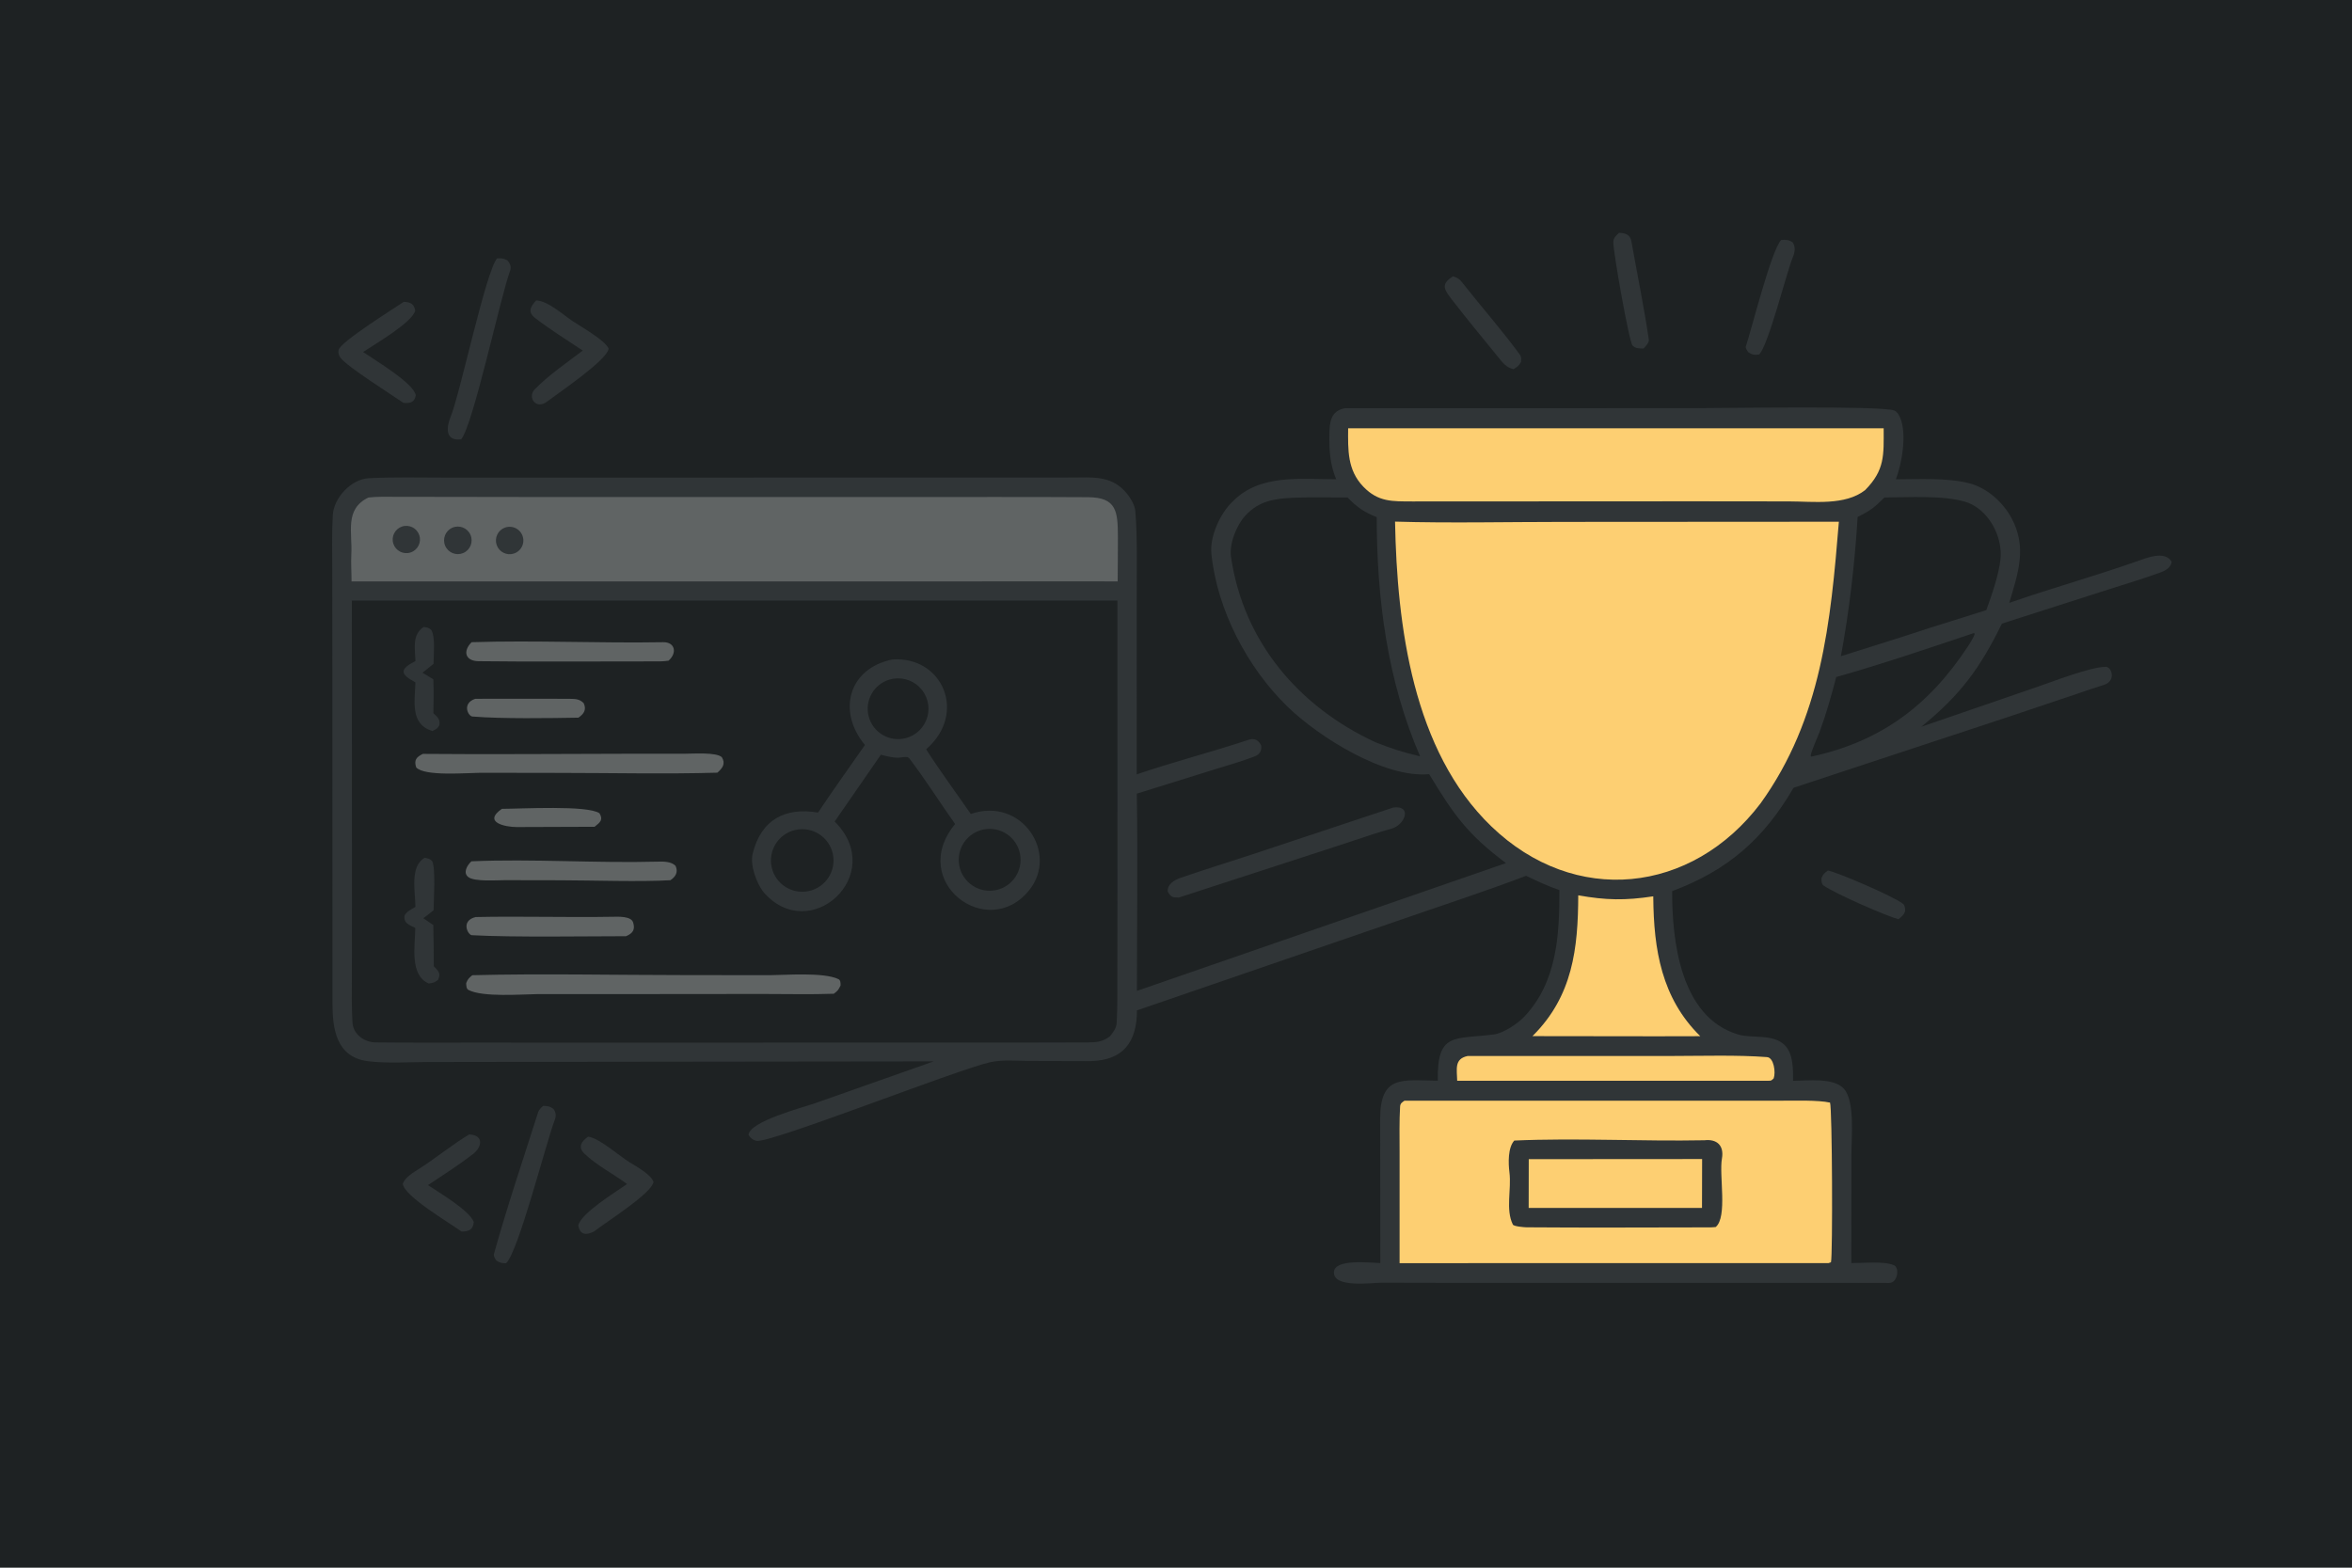 <svg
  xmlns="http://www.w3.org/2000/svg"
  width="1536"
  height="1024"
  viewBox="0 0 1536 1024"
>
  <style>
    .A {
      fill: #fdcf72;
    }
    .B {
      fill: #1e2223;
    }
    .C {
      fill: #303537;
    }
    .D {
      fill: #606464;
    }
  </style>
  <path class="B" d="M0 0L1536 0L1536 1024L0 1024L0 0Z" />
  <path
    class="C"
    d="M878.352 266.647L1104.73 266.624C1125.4 266.618 1228.46 264.857 1237.1 268.135C1238.92 268.827 1240.17 271.134 1240.9 272.831C1245.47 283.411 1242.06 302.849 1238.11 313.067C1252.96 313.039 1271.56 311.977 1285.88 315.624C1297.52 318.585 1307.86 327.794 1313.59 338.312C1324.05 357.51 1317.86 374.566 1312.17 393.782C1339.56 384.246 1367.72 376.42 1395.09 366.801C1401.33 364.611 1413.83 359.282 1418.24 366.947C1417.87 370.506 1414.41 372.633 1411.28 373.782C1399.85 377.974 1388.08 381.462 1376.48 385.181L1307.38 407.327C1292.87 436.913 1280.17 453.982 1254.72 474.714L1330.92 448.506C1339.37 445.66 1365.55 435.43 1375.24 435.572C1379.17 435.629 1382.18 444.944 1373.79 447.43C1369.45 448.717 1361.74 451.378 1356.59 453.138L1311.23 468.371L1171.31 514.567C1151.74 548.04 1128.65 568.322 1092.01 582.094C1091.94 614.004 1097.19 664.527 1135.21 675.748C1144.41 678.464 1157.81 675.086 1165.49 682.645C1171.27 688.337 1170.97 698.708 1170.98 705.959C1180.72 705.925 1197.16 703.751 1204.01 710.997C1211.56 718.984 1209.08 743.096 1209.08 754.114L1209.02 825.038C1216.2 825.084 1230.17 823.616 1236.81 826.392C1240.67 828.007 1239.36 838.007 1233.73 838.024C1223.33 838.055 1212.77 837.955 1202.29 837.956L1121.28 837.961L955.166 837.975L902.135 837.868C895.323 837.89 871.151 841.374 871.124 831.211C871.099 821.905 894.938 824.913 901.42 825.021L901.315 730.99C901.328 702.034 915.498 705.597 938.968 705.929C938.388 673.952 949.737 679.028 975.623 675.68C981.853 674.874 991.154 668.637 995.51 664.024C1016.81 641.471 1018.5 610.601 1018.36 581.406C1010.8 578.789 1003.83 575.542 996.638 572.066C969.865 582.295 938.871 592.33 911.562 601.87L742.515 659.971C742.484 680.582 733.658 692.557 712.371 693.116L672.293 693.007C664.023 692.987 654.643 692.045 646.581 693.849C624.471 698.798 502.072 747.343 493.872 745.176C491.582 744.571 489.932 743.266 488.833 741.269C489.696 732.402 523.886 723.563 532.395 720.581L609.774 693.285L356.363 693.588L280.055 693.703C267.49 693.728 252.346 694.742 240.168 693.154C219.414 690.447 217.204 671.762 217.116 655.633L217.048 438.919L216.971 371.136C216.952 359.576 216.651 347.781 217.34 336.407C218.028 325.047 229.464 312.93 240.794 312.369C256.943 311.57 273.953 311.966 290.172 311.98L386.693 311.993L699.816 311.93C712.661 311.928 724.6 310.424 734.157 320.39C737.347 323.717 741.036 329.178 741.422 333.754C742.89 351.148 742.298 370.816 742.357 388.363L742.341 505.805C766.293 497.655 791.301 491.222 815.345 483.244C819.276 481.939 821.835 483.436 823.6 486.855C824.101 490.283 822.748 492.76 819.431 494.049C811.203 497.246 802.516 499.68 794.069 502.302L742.408 518.403C743.092 560.646 742.473 604.848 742.487 647.238L983.496 563.771C958.449 545.046 949.516 532.41 933.327 505.666C904.139 508.484 861.175 481.298 840.918 461.672C814.593 436.168 794.775 398.206 791.098 361.594C789.969 350.347 796.955 335.115 804.969 327.638C822.643 309.451 849.111 313.066 872.601 313.032C868.591 303.588 868.004 293.963 868.158 283.86C868.283 275.679 869.018 268.353 878.352 266.647Z"
  />
  <path
    class="B"
    d="M229.773 392.284L729.729 392.274L729.765 580.599L729.694 637.561C729.679 647.527 729.829 658.125 729.262 668.082C729.054 671.728 727.085 674.083 724.898 676.865C720.176 680.47 716.26 680.878 710.467 680.907C678.194 681.069 645.845 681.006 613.578 681.01L426.897 681.029L305.443 681.02C285.371 681.016 265.284 681.109 245.216 680.887C237.947 680.806 230.724 675.655 230.214 668.042C229.525 657.766 229.796 647.24 229.797 636.918L229.836 578.88L229.773 392.284Z"
  />
  <path
    class="C"
    d="M582.895 430.745C615.439 428.559 631.971 465.876 604.823 489.431C613.315 502.767 624.822 518.445 633.974 531.678C667.267 520.231 691.511 557.311 672.157 581.43C644.978 615.299 592.623 575.883 623.752 538.247C614.202 524.862 603.945 508.54 593.8 495.344C592.734 493.958 590.104 494.602 588.175 494.761C584.455 495.416 578.837 493.9 575.266 492.971L545.088 536.603C579.853 571.193 528.849 617.997 498.486 582.559C493.992 576.786 489.743 564.955 491.525 557.68C497.03 535.197 512.973 527.152 534.236 530.763C543.922 516.186 554.828 501.064 564.865 486.619C546.529 464.627 554.132 436.515 582.895 430.745Z"
  />
  <path
    class="B"
    d="M519.327 542.129C530.352 539.596 541.338 546.503 543.836 557.539C546.333 568.575 539.393 579.541 528.351 582.003C517.36 584.455 506.457 577.551 503.971 566.565C501.485 555.579 508.352 544.652 519.327 542.129Z"
  />
  <path
    class="B"
    d="M644.562 541.489C655.619 540.532 665.377 548.674 666.418 559.726C667.459 570.778 659.393 580.6 648.352 581.724C637.193 582.861 627.244 574.687 626.192 563.517C625.14 552.346 633.387 542.457 644.562 541.489Z"
  />
  <path
    class="B"
    d="M581.019 443.861C587.91 441.875 595.336 443.763 600.444 448.799C605.551 453.835 607.545 461.235 605.66 468.156C603.774 475.077 598.302 480.442 591.347 482.19C580.845 484.829 570.167 478.56 567.349 468.103C564.531 457.645 570.613 446.858 581.019 443.861Z"
  />
  <path
    class="D"
    d="M308.444 637.001C352.866 635.836 402.492 636.919 447.296 636.922L502.826 636.985C513.026 636.914 537.932 634.911 547.573 639.562C548.983 640.242 548.97 642.236 548.943 643.725C547.444 646.699 547.233 647.075 544.53 649.105C530.094 649.654 512.56 649.238 497.957 649.255L408.871 649.338L350.766 649.352C340.977 649.43 315.139 651.552 305.871 646.589C304.473 645.84 304.488 643.594 304.465 642.064C305.66 639.296 306.134 638.987 308.444 637.001Z"
  />
  <path
    class="D"
    d="M276.149 492.429C320.318 492.848 365.312 492.381 409.522 492.347L447.487 492.325C453.002 492.324 467.699 491.26 471.388 494.56C474.087 498.862 471.763 501.855 468.483 504.709C435.385 505.678 398.365 504.867 364.998 504.856L313.925 504.773C304.52 504.833 277.346 507.233 271.813 501.288C270.25 496.541 271.815 494.552 276.149 492.429Z"
  />
  <path
    class="D"
    d="M307.992 419.478C349.223 418.147 391.762 420.221 433.125 419.483C440.704 419.348 442.476 426.324 436.612 431.547C432.951 432.164 428.379 432.026 424.626 432.02C387.252 431.958 349.852 432.351 312.484 431.884C303.872 431.777 302.048 425.402 307.992 419.478Z"
  />
  <path
    class="D"
    d="M307.87 562.598C347.521 560.866 389.429 563.897 429.284 562.816C433.207 562.709 438.369 562.638 441.187 565.563C443.034 569.606 441.268 572.669 437.814 574.952C418.084 576.109 386.485 575.022 365.999 574.983L329.595 574.914C324.541 574.908 309.824 576.047 305.811 572.875C302.314 570.112 304.846 565.433 307.87 562.598Z"
  />
  <path
    class="D"
    d="M310.623 599.001C340.349 598.374 370.459 599.339 400.219 598.823C403.691 598.763 412.072 598.356 413.421 602.42C415.054 607.34 413.135 609.693 408.839 611.52C384.074 611.526 335.326 612.338 308.139 610.864C305.604 610.727 300.661 601.441 310.623 599.001Z"
  />
  <path
    class="C"
    d="M277.369 560.3C279.978 560.84 280.438 560.748 282.251 562.517C284.61 567.065 283.213 588.294 283.159 594.559C281.158 596.264 278.577 598.154 276.454 599.788L282.966 604.207C283.227 613.167 283.236 622.161 283.292 631.127C286.41 634.305 288.005 635.714 286.077 640.026C283.697 641.931 283.056 641.928 280.008 642.423C267.385 636.966 271.083 617.929 271.204 606.094C266.993 604.027 263.439 603.022 264.212 597.883C265.863 595.164 268.5 594.012 271.283 592.408C271.217 582.268 267.546 565.738 277.369 560.3Z"
  />
  <path
    class="D"
    d="M310.389 456.441C331.224 456.485 352.533 456.316 373.388 456.483C376.488 456.508 379.171 457.035 381.262 459.434C383.134 463.731 381.238 466.385 377.726 468.771C359.215 469.095 327.931 469.606 308.493 468.018C305.73 467.792 301.446 459.451 310.389 456.441Z"
  />
  <path
    class="C"
    d="M276.642 409.518C279.28 409.932 279.674 409.831 281.644 411.456C284.428 416.153 283.156 427.384 283.121 433.622L275.909 439.424L282.995 443.699C283.345 451.008 283.134 458.519 283.027 465.854C285.659 468.39 287.559 469.694 286.96 473.64C285.609 476.1 284.917 476.265 282.336 477.495C267.658 472.958 270.971 458.112 271.287 445.692C260.873 440.202 261.083 437.069 271.292 431.808C271.074 423.379 268.975 414.711 276.642 409.518Z"
  />
  <path
    class="D"
    d="M327.763 528.327C340.093 528.324 383.888 525.814 391.511 531.235C394.062 535.528 391.966 537.129 388.309 540.041C371.347 540.135 354.386 540.188 337.426 540.221C329.88 540.235 315.088 537.084 327.763 528.327Z"
  />
  <path
    class="A"
    d="M911.051 340.712C946.022 341.77 985.793 340.895 1020.98 340.899L1200.9 340.789C1195.52 406.671 1189.6 469.31 1149.8 524.69C1104.81 584.065 1028.4 592.217 973.942 539.792C922.681 490.449 912.334 408.766 911.051 340.712Z"
  />
  <path
    class="A"
    d="M917.171 718.984L1113.64 718.951L1162.87 718.963C1171.53 718.967 1187.16 718.452 1195.12 720.204C1196.58 723.778 1196.94 820.451 1195.73 824.508L1194.12 825.058L914.018 825.082L914.014 752.39C914.007 743.071 913.775 732.153 914.343 722.812C914.476 720.615 915.733 720.009 917.171 718.984Z"
  />
  <path
    class="C"
    d="M988.935 745.004C1029.68 743.19 1072.23 745.615 1113.14 744.81C1121.28 743.881 1126.04 748.236 1124.52 756.818C1122.59 767.727 1128.28 794.867 1120.47 801.481C1119.38 801.572 1118.07 801.707 1116.97 801.708C1076.98 801.749 1036.96 801.986 996.97 801.667C995.527 801.655 988.634 801.113 987.996 799.884C983.116 790.026 987.16 776.885 985.76 765.796C985 759.775 984.696 749.579 988.935 745.004Z"
  />
  <path
    class="A"
    d="M998.374 757.155L1111.59 757.074L1111.51 789.021L998.317 789.017L998.374 757.155Z"
  />
  <path
    class="D"
    d="M240.587 324.977C243.068 324.698 246.489 324.494 248.984 324.495C280.055 324.51 311.139 324.615 342.208 324.633L536.966 324.663L651.179 324.627C670.964 324.616 690.729 324.647 710.587 324.768C729.459 324.882 729.981 334.308 730.055 350.904C730.098 360.385 729.939 370.227 729.904 379.781L719.855 379.757L229.577 379.781C229.615 374.054 229.121 367.82 229.435 362.198C230.248 347.633 224.799 332.667 240.587 324.977Z"
  />
  <path
    class="C"
    d="M295.384 344.707C299.951 342.705 305.275 344.798 307.257 349.375C309.239 353.952 307.124 359.268 302.54 361.231C297.984 363.182 292.708 361.082 290.738 356.533C288.767 351.984 290.845 346.697 295.384 344.707Z"
  />
  <path
    class="C"
    d="M329.704 344.649C332.743 343.518 336.156 344.118 338.628 346.216C341.1 348.315 342.246 351.586 341.625 354.769C341.003 357.953 338.711 360.552 335.631 361.566C330.993 363.094 325.985 360.626 324.37 356.016C322.755 351.406 325.127 346.352 329.704 344.649Z"
  />
  <path
    class="C"
    d="M262.562 343.93C267.239 342.385 272.282 344.928 273.822 349.607C275.362 354.287 272.816 359.328 268.136 360.865C263.462 362.399 258.429 359.856 256.891 355.183C255.353 350.509 257.891 345.472 262.562 343.93Z"
  />
  <path
    class="A"
    d="M880.422 279.738L1230.15 279.767C1230.18 297.184 1231.06 306.938 1218.04 320.14C1204.89 330.384 1184.4 327.533 1168.17 327.511L1106.75 327.443L922.315 327.538C909.333 327.474 900.085 328.013 890.341 317.899C879.809 306.966 880.32 293.745 880.422 279.738Z"
  />
  <path
    class="B"
    d="M844.161 325.144C855.352 324.67 868.704 324.966 880.071 324.974C886.341 331.438 890.82 334.463 899.083 337.814C899.129 391.285 906.023 444.701 927.417 494.043C916.367 491.429 908.817 489.028 898.281 484.852C848.366 461.755 812.029 419.335 803.926 363.733C802.677 355.161 807.521 343.035 813.333 336.754C822.194 327.178 831.939 325.785 844.161 325.144Z"
  />
  <path
    class="B"
    d="M1230.65 324.959C1245.88 324.892 1268.73 323.393 1283.34 327.736C1298.38 332.209 1308.15 350.404 1306.42 365.51C1305.25 375.698 1300.85 388.374 1297.19 398.533L1259.95 410.231C1240.88 416.56 1221.4 422.545 1202.22 428.614C1207.76 398.843 1211.28 367.866 1213.17 337.654C1221.86 333.327 1223.94 331.567 1230.65 324.959Z"
  />
  <path
    class="A"
    d="M1030.69 584.808C1048.85 588.047 1061.43 588.248 1079.69 585.471L1079.69 586.203C1079.98 620.265 1085.1 652.019 1110.39 676.837L1081.88 676.897L1000.77 676.792L1001.07 676.5C1027.09 650.566 1030.58 619.547 1030.69 584.808Z"
  />
  <path
    class="B"
    d="M1289.11 413.493L1289.6 414.026C1289 416.319 1286.26 420.561 1284.82 422.742C1259.37 461.276 1227.81 484.479 1182.99 494.201L1182.5 493.867C1182.26 491.845 1187.19 481.106 1188.29 478.144C1192.67 466.254 1195.96 454.469 1199.18 442.219C1227.95 434.15 1260.57 423.081 1289.11 413.493Z"
  />
  <path
    class="A"
    d="M958.499 689.756L1092.56 689.752C1111.67 689.742 1134.79 689.014 1154 690.495C1158.42 690.836 1159.79 700.409 1158.32 704.402C1156.27 706.433 1156.45 705.812 1152.94 705.948L951.634 705.964C951.458 698.339 949.602 691.598 958.499 689.756Z"
  />
  <path
    class="C"
    d="M909.869 527.475C922.34 525.842 917.627 538.528 909.23 541.117C905.688 542.209 901.795 543.216 898.286 544.35L870.595 553.485L769.867 586.263C765.689 586.311 764.667 586 762.596 582.324C762.282 577.565 766.839 574.828 770.921 573.42C786.345 568.102 801.965 563.269 817.473 558.179L909.869 527.475Z"
  />
  <path
    class="C"
    d="M324.656 168.771C327.669 168.738 328.478 168.607 331.226 169.979C333.27 172.034 334.048 174.453 333.045 177.141C326.884 193.648 308.869 278.196 301.153 286.949C290.215 288.376 291.698 278.445 294.263 272.318C300.357 257.759 317.379 176.681 324.656 168.771Z"
  />
  <path
    class="C"
    d="M354.707 722.32C357.924 722.511 358.8 722.465 361.414 724.284C363.052 726.526 363.349 728.752 362.365 731.31C356.718 745.984 338.384 818.31 330.473 825.152C327.381 825.049 326.655 824.965 324.109 823.317C323.25 821.974 322.162 820.576 322.647 818.832C331.272 787.832 341.709 757.133 351.462 726.446C351.952 724.906 353.536 723.344 354.707 722.32Z"
  />
  <path
    class="C"
    d="M350.111 196.245C357.464 196.345 367.654 205.454 373.785 209.637C378.896 213.124 395.537 222.42 397.472 227.79C396.315 235.396 364.81 256.549 357.732 261.992C349.93 268.254 344.341 259.35 349.127 254.405C358.062 245.173 370.219 236.866 380.584 228.993C370.456 222.261 359.326 215.285 349.651 207.871C344.363 203.819 346.408 200.369 350.111 196.245Z"
  />
  <path
    class="C"
    d="M263.692 197.146C268.082 197.326 270.503 198.552 271.157 202.912C269.219 210.634 245.067 224.656 237.114 229.927C244.714 235.17 270.405 250.397 271.537 258.266C270.677 262.97 267.657 263.588 263.406 263.122C255.657 257.744 226.917 239.664 222.45 233.81C221.229 232.21 220.721 230.515 221.132 228.562C222.231 223.324 257.779 201.179 263.692 197.146Z"
  />
  <path
    class="C"
    d="M384.01 742.469C391.268 743.216 404.3 754.984 411.058 759.131C415.146 761.641 425.582 767.445 426.781 772.086C425.371 779.688 396.403 797.821 387.91 804.4C382.77 806.997 378.738 806.768 377.653 800.378C379.684 792.267 401.468 779.067 409.516 773.393C400.801 766.909 389.376 761.068 381.614 753.491C377.173 749.156 379.781 745.563 384.01 742.469Z"
  />
  <path
    class="C"
    d="M306.369 741.018C316.186 741.385 314.843 749.281 308.866 753.872C299.514 761.055 289.334 767.543 279.516 774.119C286.888 779.097 306.716 790.72 309.413 798.18C308.989 803.297 306.088 804.442 301.401 804.445C293.861 798.899 263.839 781.364 263.061 773.24C264.48 768.95 270.154 765.735 273.841 763.362C284.879 756.26 295.148 747.801 306.369 741.018Z"
  />
  <path
    class="C"
    d="M1163.22 156.736C1166.31 156.52 1168.19 156.544 1170.71 158.314C1172.79 161.214 1172.1 164.961 1170.84 167.985C1166.77 177.712 1154.78 225.958 1148.79 231.565C1145.7 232.04 1144.33 231.692 1141.74 230.095C1141.12 229.148 1139.78 227.457 1140.14 226.349C1144.09 214.35 1156.76 163.536 1163.22 156.736Z"
  />
  <path
    class="C"
    d="M1057.33 152.082C1061.3 152.226 1064.6 153.094 1065.39 157.57C1069.18 178.972 1073.61 200.357 1076.79 221.846C1077.09 223.865 1074.61 226.236 1073.34 227.64C1070.7 227.635 1068.12 227.698 1066.16 225.689C1063.86 223.324 1053.44 164.111 1053.6 158.056C1053.67 155.263 1055.45 153.877 1057.33 152.082Z"
  />
  <path
    class="C"
    d="M948.877 180.462C951.412 181.31 952.911 181.985 954.619 184.16C967.064 200.007 980.51 215.205 992.414 231.442C993.736 233.245 993.429 234.389 993.301 236.422C992.079 238.96 990.788 239.578 988.503 241.133C983.647 240.201 981.143 236.635 978.14 232.94C967.924 220.366 957.547 207.873 947.661 195.037C942.407 188.217 941.464 185.328 948.877 180.462Z"
  />
  <path
    class="C"
    d="M1193.74 568.619C1199.43 569.559 1236.71 585.469 1242.81 590.393C1244.05 591.392 1244.26 593.606 1244.16 595.295C1243.16 597.878 1241.86 598.694 1239.78 600.445C1231.83 598.279 1198.67 583.859 1190.79 578.352C1189.57 577.505 1189.43 575.083 1189.56 573.478C1190.82 570.734 1191.31 570.459 1193.74 568.619Z"
  />
</svg>
